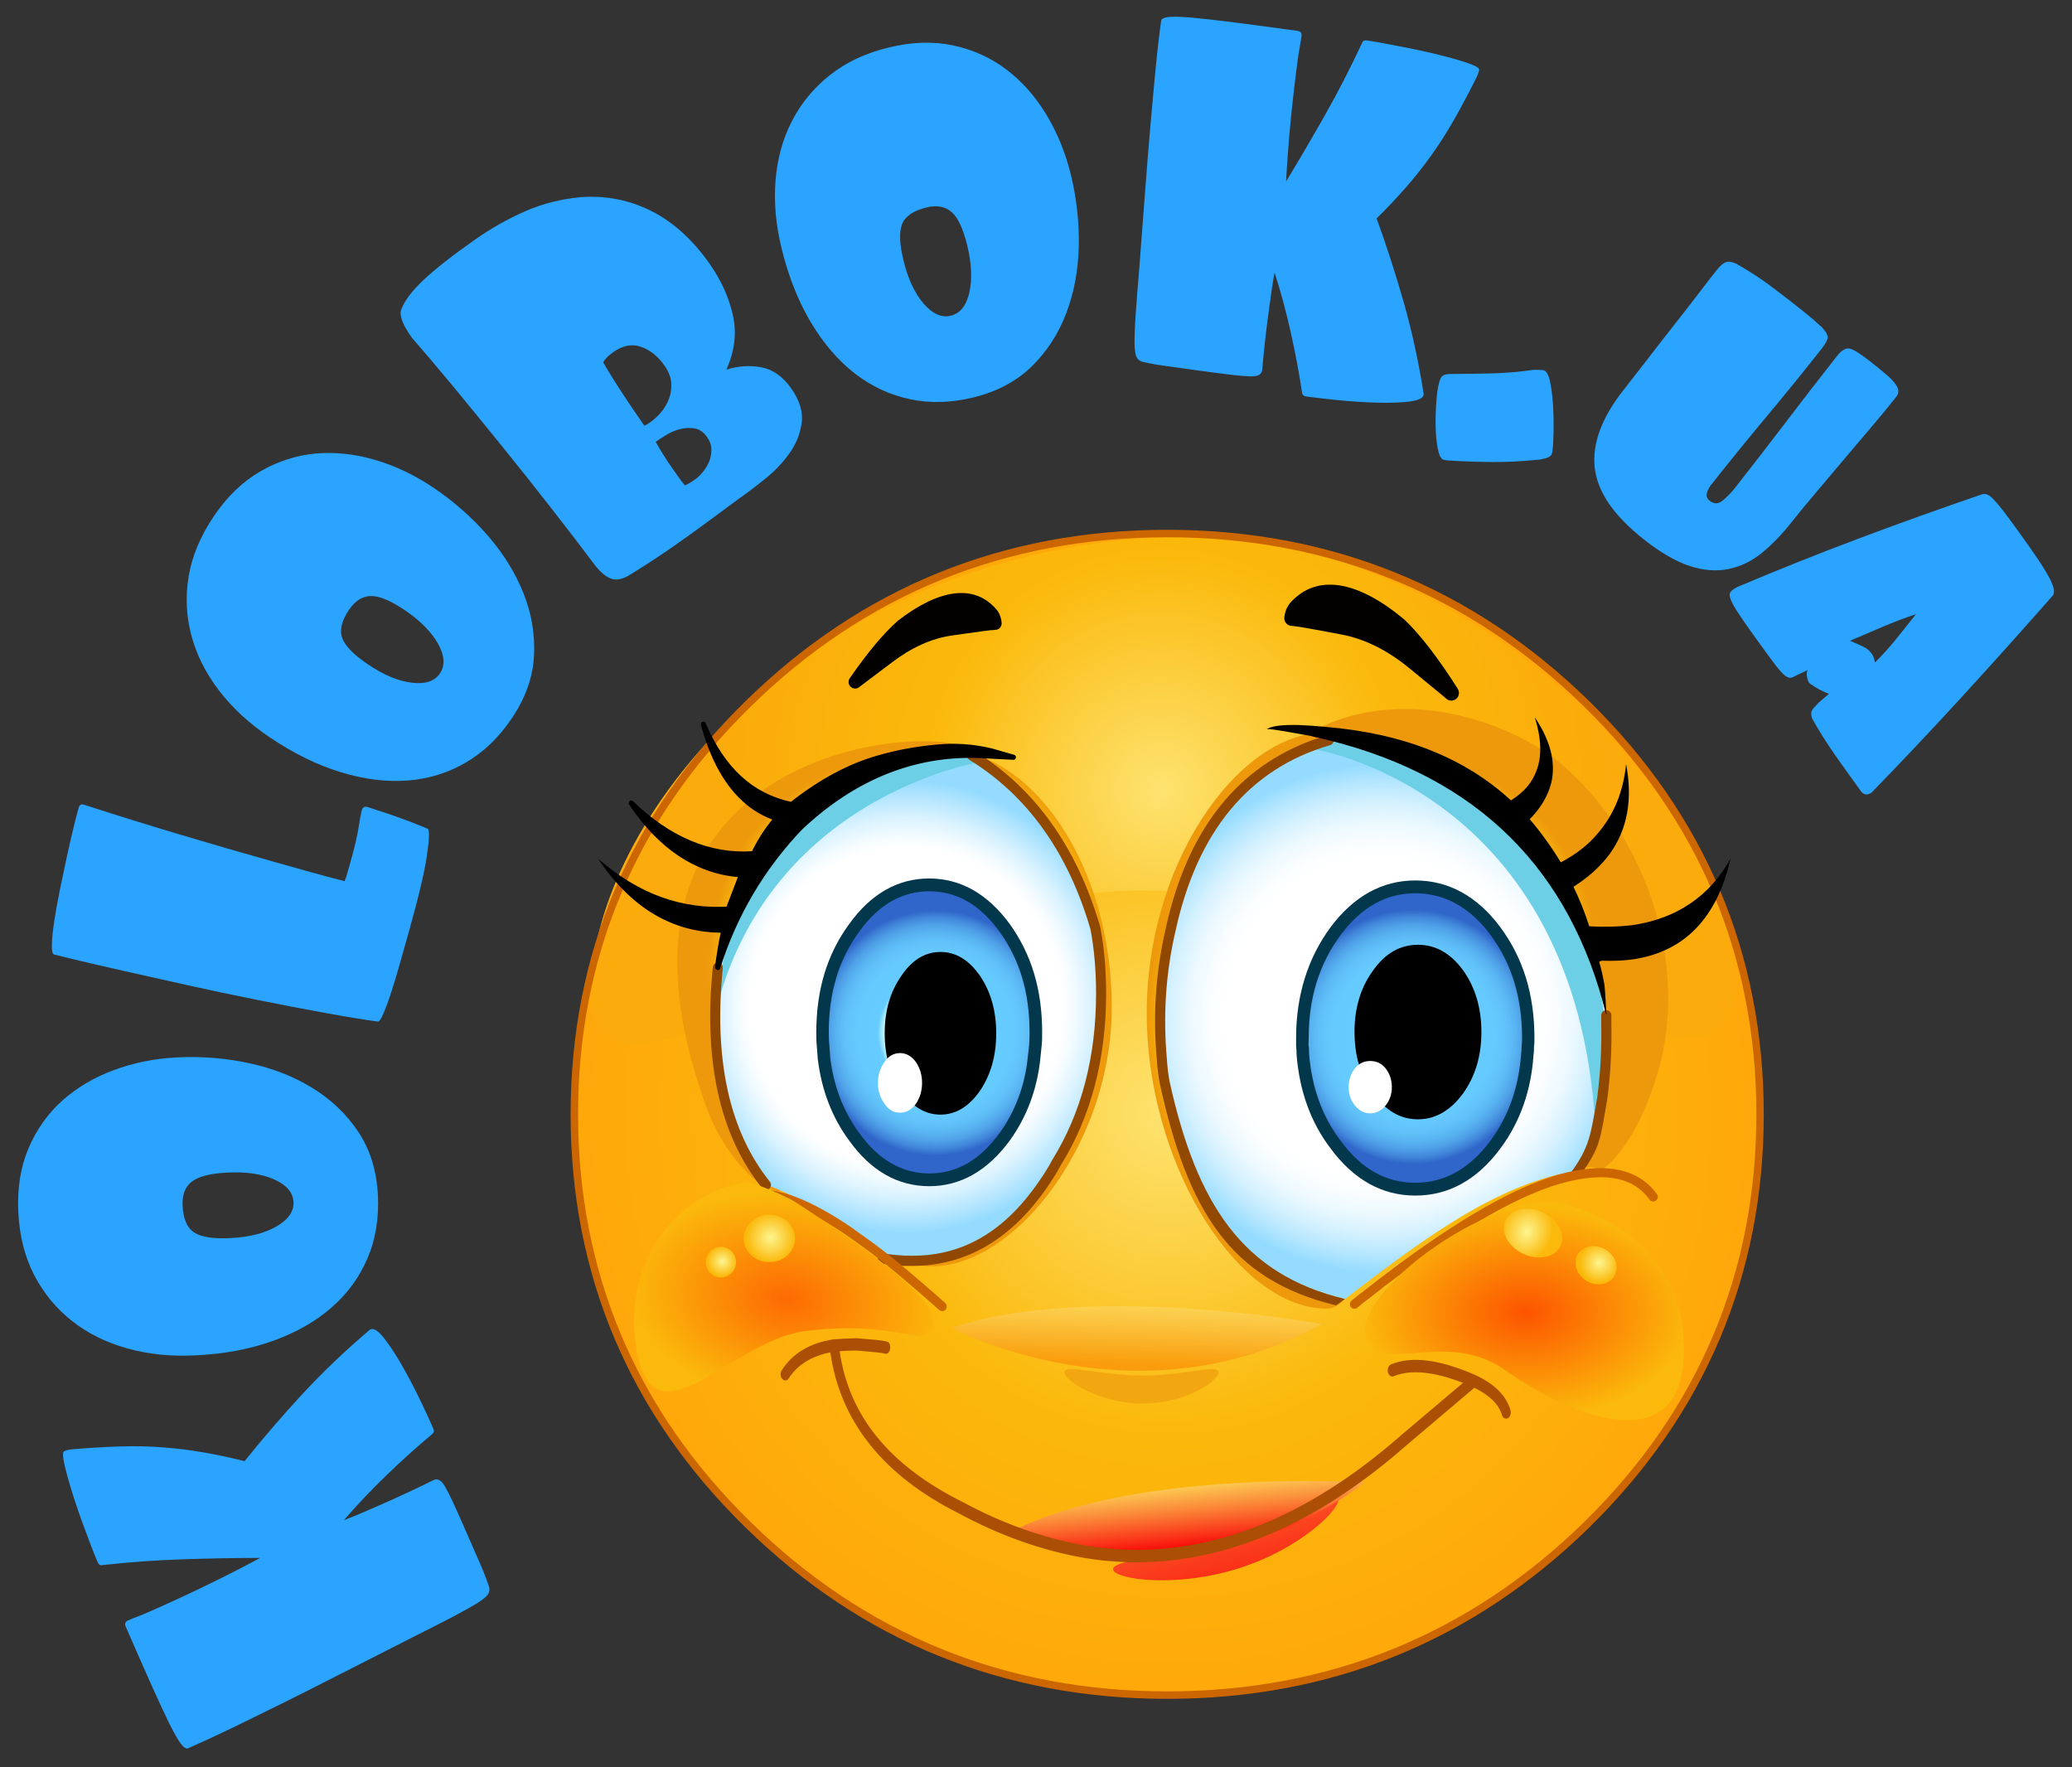 <?xml version="1.0" encoding="UTF-8"?> <!-- Generator: Adobe Illustrator 23.0.1, SVG Export Plug-In . SVG Version: 6.00 Build 0) --> <svg xmlns="http://www.w3.org/2000/svg" xmlns:xlink="http://www.w3.org/1999/xlink" version="1.1" id="Layer_1" x="0px" y="0px" viewBox="0 0 282.8 241.22" style="enable-background:new 0 0 282.8 241.22;" xml:space="preserve"><rect x="0" y="0" width="282.8" height="241.22" fill="#333333" stroke="none"/> <style type="text/css"> .st0{fill:url(#SVGID_1_);} .st1{fill:url(#SVGID_2_);} .st2{fill:#020100;} .st3{fill:#F2A711;} .st4{fill:url(#SVGID_3_);} .st5{fill:url(#SVGID_4_);} .st6{fill:url(#SVGID_5_);} .st7{fill:#CC6600;} .st8{fill:#FBB90B;} .st9{fill:url(#SVGID_6_);} .st10{fill:url(#SVGID_7_);} .st11{fill:url(#SVGID_8_);} .st12{fill:url(#SVGID_9_);} .st13{fill:url(#SVGID_10_);} .st14{fill:#6CCFE5;} .st15{fill:url(#SVGID_11_);} .st16{fill:url(#SVGID_12_);} .st17{fill:url(#SVGID_13_);} .st18{fill:#03374C;} .st19{fill:#914800;} .st20{fill:#FFFFFF;} .st21{fill:none;} .st22{fill:url(#SVGID_14_);} .st23{fill:url(#SVGID_15_);} .st24{fill:#AA4F04;} .st25{fill:url(#SVGID_16_);} .st26{fill:url(#SVGID_17_);} .st27{fill:url(#SVGID_18_);} .st28{fill:url(#SVGID_19_);} .st29{fill:#2AA4FF;} </style> <g> <radialGradient id="SVGID_1_" cx="1500.132" cy="358.231" r="191.798" gradientTransform="matrix(-0.415 0 0 0.42 782.016 1.524)" gradientUnits="userSpaceOnUse"> <stop offset="0" style="stop-color:#FDE370"></stop> <stop offset="0.528" style="stop-color:#FBB90B"></stop> <stop offset="1" style="stop-color:#FFA80B"></stop> </radialGradient> <path class="st0" d="M78.39,152.09c0-21.86,7.89-40.55,23.72-56.03c15.78-15.48,34.83-23.24,57.2-23.24 c22.36,0,41.41,7.76,57.24,23.24c15.78,15.48,23.68,34.17,23.68,56.03c0,21.91-7.89,40.55-23.68,56.03 c-15.83,15.48-34.88,23.24-57.24,23.24c-22.36,0-41.41-7.76-57.2-23.24C86.29,192.64,78.39,174,78.39,152.09L78.39,152.09z"></path> <radialGradient id="SVGID_2_" cx="550.59" cy="107.91" r="61.012" gradientTransform="matrix(-0.988 0 0 1 702.509 0)" gradientUnits="userSpaceOnUse"> <stop offset="0" style="stop-color:#FDE370"></stop> <stop offset="0.524" style="stop-color:#FBB90B"></stop> <stop offset="1" style="stop-color:#FBAB0B"></stop> </radialGradient> <path class="st1" d="M80.71,135.2c0,22.49,37.19-13.67,75.32-13.67c38.13,0,80.75,35.34,80.75,12.85s-35.52-63.27-78.46-61.05 C108.96,75.89,80.71,112.71,80.71,135.2z"></path> <path class="st2" d="M115.98,92.57c2.44-3.52,4.57-6.08,6.58-7.86c5.66-4.37,10.24-4.87,13.12-1.87c0.62,0.57,0.95,1.27,1.03,2.16 c0.02,0.24-0.06,0.49-0.22,0.67c-0.16,0.19-0.39,0.29-0.63,0.3c-0.79,0.03-2.27,0.24-4.32,0.54l-1.69,0.24 c-2.73,0.4-5.47,1.64-8.14,3.68c-1.25,0.95-2.23,1.69-2.96,2.23c-0.82,0.61-1.29,0.96-1.43,1.08c-0.18,0.17-0.41,0.25-0.64,0.24 c-0.19-0.01-0.39-0.08-0.55-0.22C115.78,93.46,115.72,92.95,115.98,92.57z"></path> <path class="st3" d="M145.28,187.3c0,1.2,4.9,4.27,10.71,4.27c5.8,0,10.32-3.07,10.32-4.27c0-1.2-4.54,0.44-10.34,0.44 C150.16,187.74,145.28,186.1,145.28,187.3z"></path> <linearGradient id="SVGID_3_" gradientUnits="userSpaceOnUse" x1="155.246" y1="215.182" x2="152.796" y2="258.474" gradientTransform="matrix(0.953 -0.303 0.303 0.953 -51.982 27.079)"> <stop offset="0" style="stop-color:#FCD657"></stop> <stop offset="0.211" style="stop-color:#FB9F42"></stop> <stop offset="0.529" style="stop-color:#FB5325"></stop> <stop offset="0.756" style="stop-color:#FA2312"></stop> <stop offset="0.868" style="stop-color:#FA110B"></stop> </linearGradient> <path class="st4" d="M151.93,214.27c0.42,1.33,8.67,2.48,17.16-0.22c8.48-2.69,13.99-8.21,13.57-9.54 c-0.42-1.33-6.48,2.6-14.96,5.29C159.21,212.49,151.51,212.93,151.93,214.27z"></path> <linearGradient id="SVGID_4_" gradientUnits="userSpaceOnUse" x1="554.148" y1="177.418" x2="554.475" y2="187.554" gradientTransform="matrix(-0.988 0 0 1 702.509 0)"> <stop offset="0" style="stop-color:#FCD657"></stop> <stop offset="0.277" style="stop-color:#FBC642"></stop> <stop offset="0.845" style="stop-color:#FA9E0D"></stop> <stop offset="0.868" style="stop-color:#FA9C0B"></stop> </linearGradient> <path class="st5" d="M180.37,180.71c0,0-31.83-5.8-50.5,0.52C129.87,181.24,155.19,194.74,180.37,180.71z"></path> <linearGradient id="SVGID_5_" gradientUnits="userSpaceOnUse" x1="551.252" y1="215.391" x2="551.579" y2="225.521" gradientTransform="matrix(-0.98 0.124 0.125 0.992 675.071 -79.912)"> <stop offset="0" style="stop-color:#FCD657"></stop> <stop offset="0.12" style="stop-color:#FCC14F"></stop> <stop offset="0.369" style="stop-color:#FB8C3A"></stop> <stop offset="0.721" style="stop-color:#FA371A"></stop> <stop offset="0.868" style="stop-color:#FA110B"></stop> </linearGradient> <path class="st6" d="M186.29,202.32c0,0-31.01-1.93-47.97,6.59C138.31,208.91,164.09,219.26,186.29,202.32z"></path> <path class="st7" d="M101.76,95.69c15.82-15.52,35.19-23.38,57.55-23.38c22.35,0,41.72,7.87,57.59,23.38 c15.81,15.51,23.83,34.48,23.83,56.4c0,21.92-8.02,40.89-23.83,56.4c-15.87,15.52-35.25,23.38-57.59,23.38 c-22.36,0-41.72-7.87-57.55-23.38c-15.84-15.49-23.88-34.47-23.88-56.4C77.89,130.16,85.92,111.18,101.76,95.69z M102.47,207.75 c15.63,15.33,34.75,23.1,56.84,23.1c22.07,0,41.21-7.77,56.89-23.1c15.61-15.31,23.52-34.03,23.52-55.66 c0-21.63-7.91-40.36-23.52-55.66c-15.67-15.33-34.81-23.1-56.89-23.1c-22.09,0-41.21,7.77-56.84,23.1c0,0,0,0,0,0 c-15.64,15.29-23.57,34.02-23.57,55.66C78.9,173.73,86.83,192.46,102.47,207.75z"></path> <path class="st8" d="M124.72,172.88l0.06-0.06l0.17,0.11c-0.06,0-0.17,0-0.22,0V172.88L124.72,172.88z"></path> <g> <radialGradient id="SVGID_6_" cx="1424.658" cy="283.383" r="52.767" gradientTransform="matrix(-0.467 0 0 0.532 786.537 -18.837)" gradientUnits="userSpaceOnUse"> <stop offset="0" style="stop-color:#FDE370"></stop> <stop offset="0.897" style="stop-color:#FBB90B"></stop> <stop offset="1" style="stop-color:#ED990B"></stop> </radialGradient> <path class="st9" d="M105.5,125.68c3.25-7.01,26.64-17.16,26.57-22.95c-0.05-4.3-55.04-3.19-35.38,49.1 c1.37,3.65,5.43,10.15,9.77,10.85C106.47,162.68,102.31,132.56,105.5,125.68z"></path> <radialGradient id="SVGID_7_" cx="1159.714" cy="290.29" r="54.094" gradientTransform="matrix(-0.52 0 0 0.511 792.802 -17.684)" gradientUnits="userSpaceOnUse"> <stop offset="0" style="stop-color:#FDE370"></stop> <stop offset="0.897" style="stop-color:#FBB90B"></stop> <stop offset="1" style="stop-color:#ED990B"></stop> </radialGradient> <path class="st10" d="M207.76,158.48c2.81,4.85,9.15-0.93,10.52,1.4c0,0,4.69-2.39,8-13.54c3.66-12.33,0.39-29.78-12.58-41.55 c-6.17-5.6-22.63-12.61-36.35-3.97C177.35,100.82,196.73,139.46,207.76,158.48z"></path> <radialGradient id="SVGID_8_" cx="1298.092" cy="320.358" r="69.103" gradientTransform="matrix(-0.46 0 0 0.469 785.114 -10.213)" gradientUnits="userSpaceOnUse"> <stop offset="0" style="stop-color:#FDE370"></stop> <stop offset="0.897" style="stop-color:#FBB90B"></stop> <stop offset="1" style="stop-color:#ED990B"></stop> </radialGradient> <path class="st11" d="M156.54,139.92c0.64,20.17,12.84,38.69,24.52,38.69c2.67,0,3.68-3.7,5.66-5.43 c6.69-5.82,11.66-17.93,11.66-33.5c0-20.18-5.98-39.68-17.66-39.68C169.04,100.01,155.86,118.21,156.54,139.92z"></path> <radialGradient id="SVGID_9_" cx="1296.9" cy="318.164" r="74.12" gradientTransform="matrix(-0.46 0 0 0.469 785.114 -10.213)" gradientUnits="userSpaceOnUse"> <stop offset="0.629" style="stop-color:#FFFFFF"></stop> <stop offset="0.693" style="stop-color:#FAFDFF"></stop> <stop offset="0.768" style="stop-color:#ECF9FF"></stop> <stop offset="0.848" style="stop-color:#D5F1FF"></stop> <stop offset="0.931" style="stop-color:#B4E6FF"></stop> <stop offset="1" style="stop-color:#94DBFF"></stop> </radialGradient> <path class="st12" d="M219.25,139.71v0.06c0.06,3.57-0.12,6.9-0.55,10.09c-0.92,5.33-1.13,9.5-3.59,9.93 c-10.63,1.84-20.13,8.73-31.55,17.51c-14.25-3.45-20.8-12.32-24.61-29.63c-0.18-1.07-0.31-2.07-0.37-3.14 c-0.55-6.08-0.12-11.91,1.17-17.49c3.01-13.98,10.19-22.7,21.62-26.02c20.33,5.08,32.98,17.62,37.89,37.56 C219.25,138.96,219.25,139.34,219.25,139.71L219.25,139.71z"></path> <radialGradient id="SVGID_10_" cx="1287.412" cy="323.506" r="39.078" gradientTransform="matrix(-0.46 0 0 0.469 785.114 -10.213)" gradientUnits="userSpaceOnUse"> <stop offset="0.377" style="stop-color:#D1FAFF"></stop> <stop offset="0.39" style="stop-color:#CCF8FF"></stop> <stop offset="0.406" style="stop-color:#BDF1FF"></stop> <stop offset="0.424" style="stop-color:#A4E7FF"></stop> <stop offset="0.442" style="stop-color:#82D8FF"></stop> <stop offset="0.455" style="stop-color:#66CCFF"></stop> <stop offset="0.619" style="stop-color:#65CAFE"></stop> <stop offset="0.707" style="stop-color:#61C2FA"></stop> <stop offset="0.777" style="stop-color:#59B4F2"></stop> <stop offset="0.837" style="stop-color:#4FA1E8"></stop> <stop offset="0.892" style="stop-color:#4288DB"></stop> <stop offset="0.941" style="stop-color:#326ACB"></stop> <stop offset="0.946" style="stop-color:#3066C9"></stop> </radialGradient> <path class="st13" d="M193.16,121.04c4.24,0,7.92,2.01,10.93,6.02c3.01,4.08,4.48,8.9,4.48,14.61c0,0.38,0,0.75-0.06,1.13 c0,0.31,0,0.69-0.06,1.07c-0.31,4.77-1.78,8.9-4.36,12.35c-3.01,4.07-6.69,6.08-10.93,6.08c-4.24,0-7.86-2.01-10.87-6.08 c-2.64-3.45-4.11-7.59-4.48-12.35c0-0.38,0-0.75-0.06-1.07c0-0.38,0-0.75,0-1.13c0-5.7,1.53-10.53,4.54-14.61 C185.3,123.05,188.92,121.04,193.16,121.04L193.16,121.04z"></path> <path class="st14" d="M187.64,101.29c-2.91-1.17-5.62-0.46-8.46,0.93c0,0,36.01,5.49,38.58,51.71 C217.76,153.93,228.91,117.86,187.64,101.29z"></path> <radialGradient id="SVGID_11_" cx="1443.008" cy="298.907" r="64.412" gradientTransform="matrix(-0.46 0 0 0.469 785.114 -10.213)" gradientUnits="userSpaceOnUse"> <stop offset="0" style="stop-color:#FDE370"></stop> <stop offset="0.897" style="stop-color:#FBB90B"></stop> <stop offset="1" style="stop-color:#ED990B"></stop> </radialGradient> <path class="st15" d="M103.27,137.71c0,19.34,10.49,33.32,22.29,35.02c11.78,1.69,26.18-15.91,26.18-35.25 c0-19.34-10.84-35.19-23.15-35.19C116.28,102.28,103.27,118.37,103.27,137.71z"></path> <radialGradient id="SVGID_12_" cx="1437.948" cy="314.8" r="65.873" gradientTransform="matrix(-0.46 0 0 0.469 785.114 -10.213)" gradientUnits="userSpaceOnUse"> <stop offset="0.701" style="stop-color:#FFFFFF"></stop> <stop offset="0.75" style="stop-color:#F5FCFF"></stop> <stop offset="0.833" style="stop-color:#DBF3FF"></stop> <stop offset="0.939" style="stop-color:#B0E4FF"></stop> <stop offset="1" style="stop-color:#94DBFF"></stop> </radialGradient> <path class="st16" d="M97.96,132.06c2.27-7.21,6.02-13.61,11.3-19.12c7.06-6.65,14.86-9.91,23.4-9.84 c8.04,4.95,13.69,12.79,16.83,23.51c0.55,2.82,0.8,5.83,0.8,8.97c0,8.84-2.03,16.55-6.08,23.07c-0.43,0.81-0.92,1.63-1.47,2.44 c-5.04,7.59-11.36,11.22-18.98,10.97l-0.18-0.13l-0.06,0.06v0.06c-0.98-0.06-1.97-0.13-3.01-0.31c-2.03-1.69-3.99-3.14-5.77-4.39 c-0.68-0.5-1.29-0.94-1.96-1.38c-3.13-2.07-5.83-3.45-8.23-4.26C98.89,154.7,96.67,144.79,97.96,132.06L97.96,132.06z"></path> <radialGradient id="SVGID_13_" cx="1429.193" cy="322.364" r="37.681" gradientTransform="matrix(-0.46 0 0 0.469 785.114 -10.213)" gradientUnits="userSpaceOnUse"> <stop offset="0.377" style="stop-color:#D1FAFF"></stop> <stop offset="0.39" style="stop-color:#CCF8FF"></stop> <stop offset="0.406" style="stop-color:#BDF1FF"></stop> <stop offset="0.424" style="stop-color:#A4E7FF"></stop> <stop offset="0.442" style="stop-color:#82D8FF"></stop> <stop offset="0.455" style="stop-color:#66CCFF"></stop> <stop offset="0.619" style="stop-color:#65CAFE"></stop> <stop offset="0.707" style="stop-color:#61C2FA"></stop> <stop offset="0.777" style="stop-color:#59B4F2"></stop> <stop offset="0.837" style="stop-color:#4FA1E8"></stop> <stop offset="0.892" style="stop-color:#4288DB"></stop> <stop offset="0.941" style="stop-color:#326ACB"></stop> <stop offset="0.946" style="stop-color:#3066C9"></stop> </radialGradient> <path class="st17" d="M116.57,126.67c2.83-3.95,6.27-5.89,10.26-5.89c3.99,0,7.43,1.94,10.32,5.89c2.82,3.95,4.24,8.65,4.24,14.23 c0,0.56,0,1.19-0.06,1.76c-0.06,0.56-0.12,1.19-0.18,1.76c-0.43,4.08-1.78,7.65-3.99,10.72c-2.89,3.95-6.33,5.89-10.32,5.89 c-3.99,0-7.43-1.94-10.26-5.89c-2.27-3.07-3.62-6.65-4.11-10.72c-0.06-0.56-0.06-1.19-0.12-1.76c-0.06-0.56-0.06-1.19-0.06-1.76 C112.27,135.32,113.69,130.62,116.57,126.67L116.57,126.67z"></path> <path class="st14" d="M130.48,102.63c1.26-0.01,1.89,1.3,3.26,1.4c0,0-28.98,4.55-36.18,34.49 C97.56,138.52,99.19,102.96,130.48,102.63z"></path> <path class="st18" d="M115.88,126.15c2.97-4.15,6.65-6.25,10.95-6.25c4.27,0,7.98,2.1,11.01,6.25c2.96,4.14,4.4,8.97,4.4,14.75 c0,0.58,0,1.24-0.07,1.85l-0.18,1.75c-0.44,4.18-1.84,7.93-4.16,11.15c-3.03,4.14-6.73,6.25-11,6.25c-4.3,0-7.98-2.1-10.94-6.24 c-2.33-3.15-3.77-6.9-4.28-11.15c-0.03-0.29-0.05-0.61-0.07-0.98c-0.01-0.26-0.03-0.53-0.06-0.78c-0.07-0.61-0.07-1.27-0.07-1.85 C111.42,135.09,112.88,130.26,115.88,126.15z M113.19,142.56c0.03,0.3,0.05,0.62,0.07,0.94c0.01,0.28,0.03,0.56,0.05,0.81 c0.47,3.93,1.8,7.4,3.95,10.31c2.63,3.67,5.85,5.54,9.56,5.54c3.76,0,6.91-1.81,9.63-5.54c2.13-2.96,3.42-6.43,3.83-10.3 l0.19-1.76c0.05-0.52,0.05-1.13,0.05-1.66c0-5.4-1.33-9.88-4.07-13.71c-2.72-3.73-5.87-5.54-9.63-5.54 c-3.72,0-6.94,1.86-9.57,5.54c-2.78,3.8-4.13,8.29-4.13,13.71C113.13,141.44,113.13,142.04,113.19,142.56z"></path> <path class="st18" d="M193.16,120.17c4.54,0,8.45,2.14,11.61,6.37c3.13,4.24,4.66,9.19,4.66,15.14c0,0.41,0,0.83-0.06,1.13 c0,0.34,0,0.76-0.06,1.12c-0.32,4.91-1.84,9.22-4.53,12.82c-3.15,4.27-7.06,6.43-11.61,6.43c-4.52,0-8.4-2.16-11.55-6.42 c-2.71-3.54-4.28-7.87-4.66-12.89c0-0.33,0-0.66-0.06-1.07v-1.13c0-5.8,1.59-10.9,4.72-15.14 C184.78,122.31,188.67,120.17,193.16,120.17z M178.59,142.63c0.08,0.41,0.08,0.88,0.08,1.17c0.36,4.62,1.81,8.62,4.31,11.9 c2.85,3.86,6.18,5.73,10.19,5.73c3.99,0,7.44-1.93,10.25-5.74c2.48-3.32,3.89-7.34,4.2-11.96c0.04-0.27,0.05-0.54,0.06-0.85 l0.01-0.22c0.05-0.31,0.05-0.64,0.05-0.98c0-5.55-1.41-10.15-4.31-14.08c-2.82-3.77-6.27-5.68-10.25-5.68 c-3.99,0-7.32,1.86-10.19,5.67c-2.94,3.98-4.37,8.59-4.37,14.09L178.59,142.63z"></path> <path class="st19" d="M183.55,177.3c-13.91-3.37-20.21-12.86-23.94-29.78c-0.18-1.06-0.29-2.03-0.35-3.02 c-0.53-5.87-0.15-11.68,1.15-17.29c2.95-13.71,10.06-22.29,21.14-25.51c0.36-0.11,0.57-0.49,0.47-0.87 c-0.1-0.37-0.48-0.59-0.85-0.48c-11.6,3.37-19.03,12.3-22.1,26.54c-1.33,5.75-1.73,11.71-1.18,17.71 c0.06,1.03,0.18,2.05,0.38,3.19c3.85,17.52,9.62,26.88,24.08,30.38L183.55,177.3z M124.5,172.78c7.5,0,13.83-3.8,18.8-11.29 c0.56-0.82,1.06-1.66,1.51-2.5c4.08-6.56,6.16-14.45,6.16-23.41c0-3.29-0.27-6.35-0.81-9.1c-3.17-10.88-8.94-18.92-17.14-23.97 c-0.32-0.2-0.75-0.09-0.94,0.24c-0.2,0.33-0.09,0.76,0.23,0.96c7.91,4.87,13.47,12.64,16.52,23.11c0.5,2.6,0.77,5.57,0.77,8.77 c0,8.68-2.01,16.32-5.97,22.7c-0.44,0.84-0.93,1.64-1.46,2.42c-4.93,7.43-10.92,10.92-18.39,10.67h-0.27 c-0.85-0.05-1.86-0.12-2.89-0.3c-0.37-0.06-0.73,0.19-0.79,0.57c-0.07,0.38,0.18,0.74,0.56,0.81c1.11,0.2,2.16,0.26,3.09,0.32 l0.29,0C124,172.77,124.25,172.78,124.5,172.78L124.5,172.78z M215.79,160.23c2.65-3.61,2.65-4.84,3.58-10.24 c0.44-3.29,0.63-6.63,0.56-10.23l0-1.18c0-0.39-0.31-0.7-0.69-0.7c-0.38,0-0.69,0.31-0.69,0.7v1.13 c0.06,3.61-0.12,6.87-0.55,10.06c-0.89,5.16-1.08,6.85-3.6,10.28L215.79,160.23z M104.54,162.42c0.15,0,0.31-0.05,0.44-0.16 c0.29-0.25,0.33-0.69,0.09-0.98c-5.52-6.86-7.68-16.67-6.42-29.14c0.04-0.38-0.23-0.73-0.61-0.77c-0.36-0.04-0.71,0.24-0.75,0.62 c-1.3,12.86,0.96,23.01,6.72,30.17C104.14,162.33,104.34,162.42,104.54,162.42L104.54,162.42z"></path> <path d="M123.02,148.87c-1.53-2.19-2.27-4.77-2.27-7.84c0-3.07,0.74-5.64,2.27-7.84c1.47-2.19,3.26-3.26,5.34-3.26 c2.09,0,3.87,1.07,5.4,3.26c1.47,2.19,2.21,4.77,2.21,7.84c0,3.07-0.74,5.64-2.21,7.84c-1.54,2.19-3.32,3.26-5.4,3.26 C126.27,152.13,124.49,151.06,123.02,148.87L123.02,148.87z"></path> <path d="M193.53,128.95c2.4,0,4.42,1.13,6.14,3.45c1.66,2.32,2.52,5.14,2.52,8.46c0,3.32-0.86,6.08-2.52,8.4 c-1.72,2.32-3.75,3.51-6.14,3.51c-2.4,0-4.42-1.19-6.08-3.51c-1.72-2.32-2.58-5.08-2.58-8.4c0-3.32,0.86-6.14,2.58-8.46 C189.11,130.07,191.14,128.95,193.53,128.95L193.53,128.95z"></path> <path class="st20" d="M184.93,150.89c-0.55-0.69-0.86-1.5-0.86-2.51c0-1,0.31-1.88,0.86-2.57c0.55-0.69,1.29-1,2.09-1 s1.54,0.31,2.09,1c0.55,0.69,0.86,1.57,0.86,2.57c0,1-0.31,1.82-0.86,2.51c-0.55,0.69-1.29,1.07-2.09,1.07 S185.49,151.58,184.93,150.89L184.93,150.89z"></path> <path class="st20" d="M120.75,150.68c-0.61-0.82-0.92-1.76-0.92-2.88c0-1.13,0.31-2.07,0.92-2.88c0.55-0.82,1.29-1.19,2.09-1.19 c0.8,0,1.53,0.38,2.15,1.19c0.55,0.82,0.86,1.76,0.86,2.88c0,1.13-0.31,2.07-0.86,2.88c-0.62,0.82-1.35,1.19-2.15,1.19 C122.04,151.87,121.3,151.5,120.75,150.68L120.75,150.68z"></path> <path d="M179.64,100.65c-0.18-0.06-0.43-0.12-0.68-0.19c-1.04-0.19-2.09-0.38-3.13-0.56c-1.78-0.31-2.76-0.44-2.95-0.38 c0.68-0.44,2.15-0.63,4.48-0.56c1.23,0.06,2.39,0.13,3.56,0.25c10.56,0.88,18.98,4.2,25.3,10.03c1.72-1.07,2.89-2.38,3.5-4.08 c0.74-1.94,0.67-4.39-0.25-7.27c2.15,3.2,2.89,6.14,2.27,8.9c-0.43,1.76-1.41,3.45-2.95,5.02c1.54,1.82,2.95,3.76,4.24,5.89 c2.03-1.07,3.75-2.38,5.04-3.95c2.21-2.57,3.5-5.71,3.87-9.47c0.92,4.83,0.18,8.9-2.21,12.23c-1.23,1.69-2.89,3.2-4.97,4.52 c0.8,1.69,1.54,3.45,2.15,5.39c2.09,0.13,3.99,0.06,5.77-0.13c6.08-0.88,10.62-3.89,13.51-9.09c-1.84,8.09-6.26,12.67-13.26,13.73 c-1.35,0.19-2.76,0.25-4.3,0.19l-0.37,0.13c0.31,1.07,0.55,2.13,0.74,3.26c0.12,1.32,0.18,2.7,0.25,4.08 c-4.91-19.94-17.56-32.48-37.89-37.56c-0.55-0.13-1.04-0.25-1.6-0.38H179.64L179.64,100.65z"></path> <path class="st21" d="M219.25,138.93c0.02,0,0.03,0,0.05,0c0.17-0.03,0.3-0.18,0.29-0.36c-0.06-1.36-0.12-2.77-0.25-4.09 c-0.17-1.02-0.38-2-0.66-3l0.06-0.02c1.43,0.09,2.86,0.02,4.24-0.17c7.13-1.09,11.68-5.79,13.55-14c0.04-0.17-0.05-0.34-0.21-0.41 c-0.16-0.06-0.34,0-0.42,0.15c-2.8,5.05-7.26,8.05-13.26,8.92c-1.82,0.19-3.61,0.24-5.47,0.14c-0.51-1.58-1.14-3.16-1.96-4.92 c2-1.3,3.61-2.79,4.81-4.44c2.44-3.39,3.21-7.6,2.27-12.5c-0.03-0.17-0.19-0.31-0.35-0.28c-0.17,0.01-0.31,0.14-0.32,0.31 c-0.36,3.7-1.6,6.73-3.79,9.27c-1.17,1.42-2.73,2.67-4.65,3.72c-1.17-1.9-2.45-3.68-3.89-5.42c1.44-1.54,2.39-3.2,2.82-4.95 c0.65-2.9-0.11-5.9-2.32-9.19c-0.1-0.15-0.28-0.19-0.43-0.12c-0.15,0.08-0.23,0.26-0.17,0.42c0.89,2.77,0.97,5.14,0.25,7.04 c-0.55,1.51-1.58,2.75-3.14,3.77c-6.31-5.73-14.83-9.07-25.31-9.95c-1.14-0.12-2.29-0.19-3.57-0.25 c-2.41-0.07-3.94,0.14-4.68,0.62c-0.15,0.1-0.2,0.29-0.13,0.45c0.07,0.16,0.25,0.23,0.42,0.18c0.06-0.01,0.47-0.02,2.78,0.39 l3.13,0.56c0.26,0.07,0.47,0.12,0.63,0.18c0.06,0.02,0.11,0.02,0.17,0.01l1.58,0.37c20.11,5.02,32.77,17.57,37.63,37.3 C218.96,138.83,219.09,138.93,219.25,138.93L219.25,138.93z M218.65,130.77l-0.49,0.14c-0.17,0.06-0.27,0.25-0.22,0.43 c0.31,1.09,0.55,2.14,0.73,3.22c0.03,0.27,0.05,0.54,0.07,0.82c-5.46-18.21-17.99-29.87-37.29-34.7l-1.6-0.38 c-0.04-0.01-0.09-0.01-0.13,0c-0.17-0.05-0.38-0.11-0.59-0.16l-3.23-0.59c-0.42-0.07-0.78-0.13-1.09-0.18 c0.69-0.07,1.54-0.09,2.56-0.06c1.26,0.06,2.4,0.13,3.53,0.25c10.45,0.87,18.89,4.21,25.11,9.94c0.11,0.1,0.28,0.12,0.41,0.04 c1.82-1.13,3.02-2.52,3.64-4.25c0.56-1.48,0.67-3.22,0.34-5.17c1.16,2.33,1.5,4.51,1.03,6.61c-0.42,1.7-1.38,3.34-2.86,4.85 c-0.13,0.13-0.13,0.34-0.02,0.48c1.58,1.87,2.96,3.79,4.21,5.85c0.1,0.16,0.29,0.21,0.45,0.13c2.13-1.12,3.86-2.48,5.14-4.04 c1.77-2.06,2.97-4.52,3.58-7.33c0.3,3.73-0.53,6.97-2.46,9.65c-1.2,1.65-2.84,3.14-4.88,4.42c-0.15,0.09-0.21,0.29-0.13,0.45 c0.91,1.94,1.59,3.64,2.13,5.35c0.04,0.14,0.16,0.23,0.31,0.24c1.98,0.12,3.89,0.08,5.83-0.13c5.42-0.78,9.63-3.24,12.55-7.32 c-2.07,6.55-6.23,10.33-12.39,11.27C221.55,130.77,220.16,130.83,218.65,130.77L218.65,130.77z"></path> <path d="M127.81,101.97c2.58-0.25,5.04-0.06,7.43,0.5c0.43,0.13,0.92,0.25,1.35,0.38l1.72,0.5l-2.64-0.13 c-0.92-0.06-1.97-0.12-3.01-0.12c-8.54-0.06-16.33,3.2-23.4,9.84c-5.28,5.52-9.03,11.91-11.3,19.12c0.18-1.44,0.43-3.01,0.8-4.76 c-6.88,0.06-12.59-3.32-17.13-10.1c5.53,4.83,11.48,6.96,17.93,6.52l1.66-4.33c-5.9-0.38-10.93-3.64-15.05-9.78 c5.22,5.02,10.81,7.34,16.7,6.9c0.8-1.69,1.84-3.32,3.13-4.83c-4.79-1.57-8.11-5.83-10.01-12.85c2.64,6.21,6.63,9.84,12.04,10.97 c3.87-3.07,7.8-5.2,11.73-6.33C122.34,102.72,125.05,102.22,127.81,101.97L127.81,101.97z"></path> <path d="M97.96,132.41c0.15,0,0.28-0.1,0.33-0.24c2.27-7.19,6.04-13.58,11.22-18.99c6.87-6.46,14.58-9.74,22.92-9.74 c1.09,0,2.19,0.06,3.22,0.13l2.65,0.13c0.17,0.03,0.33-0.12,0.36-0.29c0.03-0.17-0.08-0.34-0.25-0.39l-3.07-0.88 c-2.53-0.6-5-0.76-7.56-0.51c-2.8,0.25-5.53,0.76-8.11,1.52c-3.9,1.12-7.85,3.24-11.72,6.29c-5.25-1.15-9.05-4.66-11.64-10.74 c-0.07-0.17-0.26-0.25-0.43-0.19c-0.17,0.06-0.26,0.25-0.22,0.42c1.86,6.86,5.14,11.2,9.75,12.92c-1.09,1.33-2.02,2.79-2.77,4.33 c-5.7,0.37-11.16-1.93-16.25-6.82c-0.13-0.12-0.32-0.13-0.46-0.01c-0.13,0.12-0.16,0.32-0.06,0.46c4.05,6.05,9.04,9.37,14.84,9.9 l-1.49,3.88c-0.07,0.18,0.02,0.38,0.2,0.45c0.17,0.07,0.37-0.02,0.44-0.2l1.66-4.33c0.04-0.1,0.03-0.22-0.03-0.32 c-0.06-0.09-0.16-0.15-0.27-0.16c-4.89-0.31-9.2-2.68-12.85-7.04c4.59,3.6,9.45,5.23,14.51,4.85c0.12-0.01,0.23-0.08,0.28-0.2 c0.81-1.71,1.84-3.3,3.08-4.75c0.08-0.09,0.1-0.21,0.07-0.32c-0.03-0.11-0.12-0.2-0.23-0.24c-3.67-1.2-6.43-3.98-8.35-8.45 c2.57,3.93,5.99,6.36,10.21,7.24c0.1,0.02,0.2,0,0.28-0.07c3.84-3.05,7.75-5.16,11.61-6.27c2.54-0.74,5.22-1.24,7.98-1.49 c2.49-0.24,4.88-0.08,7.32,0.49l0.12,0.03c-0.92-0.06-1.91-0.1-2.87-0.1c-8.51,0-16.38,3.34-23.39,9.94 c-4.41,4.61-7.81,9.9-10.15,15.78c0.07-0.37,0.14-0.73,0.22-1.1c0.04-0.19-0.08-0.37-0.26-0.42c-0.18-0.04-0.37,0.08-0.41,0.27 c-0.33,1.55-0.59,3.12-0.8,4.79c-0.02,0.18,0.09,0.35,0.27,0.39C97.91,132.41,97.94,132.41,97.96,132.41L97.96,132.41z"></path> </g> <path class="st7" d="M128.6,178.95c0.17,0,0.34-0.07,0.46-0.21c0.23-0.26,0.2-0.66-0.05-0.89c-2.35-2.1-4.58-4.01-6.62-5.69 c-1.99-1.64-3.85-2.98-5.25-3.96c-0.61-0.45-1.17-0.85-1.79-1.25c-2.82-1.84-5.29-3.11-7.57-3.88c-3.58-1.19-6.34-0.81-8.18,1.11 c-0.24,0.25-0.23,0.65,0.01,0.89c0.25,0.24,0.64,0.23,0.88-0.01c1.51-1.58,3.76-1.83,6.9-0.8c2.17,0.73,4.55,1.96,7.28,3.75 c0.6,0.39,1.15,0.78,1.75,1.22c1.39,0.97,3.23,2.29,5.18,3.91c2.03,1.66,4.24,3.57,6.58,5.65 C128.31,178.9,128.46,178.95,128.6,178.95L128.6,178.95z"></path> <path class="st7" d="M184.85,178.63c0.14,0,0.28-0.05,0.39-0.14c0.65-0.54,1.33-1.06,2-1.57l1.32-1.03 c0.32-0.26,0.62-0.51,0.95-0.73c10.21-7.78,18.45-12.45,24.52-13.89c5.35-1.29,8.99-0.48,11.11,2.45c0.2,0.28,0.59,0.34,0.87,0.14 c0.28-0.2,0.34-0.6,0.13-0.88c-2.42-3.34-6.59-4.33-12.39-2.93c-6.23,1.48-14.63,6.22-24.95,14.09c-0.33,0.22-0.67,0.5-1.01,0.78 l-1.29,1c-0.68,0.52-1.38,1.05-2.04,1.61c-0.26,0.22-0.3,0.62-0.08,0.88C184.49,178.55,184.67,178.63,184.85,178.63L184.85,178.63z "></path> <radialGradient id="SVGID_14_" cx="1382.695" cy="555.347" r="54.052" gradientTransform="matrix(-0.415 0 0 0.268 782.016 30.282)" gradientUnits="userSpaceOnUse"> <stop offset="0" style="stop-color:#FD5400"></stop> <stop offset="1" style="stop-color:#FBB90B"></stop> </radialGradient> <path class="st22" d="M186.37,182.36c1.27,5.7,10.91-1.13,18.99,4.6c9.29,6.58,23.11,11.7,24.35-0.63 c1.12-11.11-5.37-18.81-15.89-21.94C204.85,161.72,184.92,175.88,186.37,182.36z"></path> <radialGradient id="SVGID_15_" cx="1580.613" cy="851.583" r="51.8" gradientTransform="matrix(-0.411 -0.059 -0.038 0.271 789.333 39.803)" gradientUnits="userSpaceOnUse"> <stop offset="0" style="stop-color:#FD6A03"></stop> <stop offset="1" style="stop-color:#FBB90B"></stop> </radialGradient> <path class="st23" d="M101.56,161.34c-10.32,1.99-16.56,12.1-14.71,22.76c2.37,13.69,12.81-1.02,22.9-2.4 c10.32-1.41,15.6,1.31,16.73,0.48c4.27-3.12-6.94-10.93-17.97-18.14C107.56,163.42,102.57,161.14,101.56,161.34z"></path> <path class="st24" d="M155.14,213.23c12.39,0,24.74-5.34,36.8-15.95l9.29-7.87c2.07,1.02,3.33,2.26,3.75,3.68 c0.13,0.43,0.49,0.65,0.82,0.48c0.32-0.17,0.48-0.66,0.36-1.09c-0.58-2-2.15-3.57-4.78-4.8c-0.01-0.01-0.01-0.01-0.02-0.01 c-4.93-2.14-8.7-2.62-11.52-1.44c-0.33,0.14-0.52,0.61-0.41,1.06c0.1,0.44,0.46,0.69,0.79,0.55c2.28-0.95,5.46-0.65,9.46,0.9 l-8.4,7.11c-14.17,12.46-28.72,17.54-43.24,15.08c-5.58-0.98-11.18-2.97-16.64-5.92c-10.01-4.99-15.51-11.73-16.8-20.59 c0.69-0.05,1.46-0.09,2.26-0.09c2.7,0.22,3.51,0.33,3.75,0.38c0.17,0.1,0.36,0.1,0.54-0.01c0.26-0.17,0.4-0.56,0.35-0.93 c-0.11-0.76-0.11-0.76-4.6-1.12c-1.15,0.02-2.18,0.08-3.07,0.15c-0.01,0-0.02,0-0.04,0h0c0,0,0,0-0.01,0 c-3.21,0.48-5.59,1.9-7.08,4.22c-0.23,0.35-0.2,0.89,0.07,1.19c0.27,0.3,0.66,0.27,0.89-0.09c1.19-1.84,3.1-3.03,5.67-3.54 c1.33,9.44,7.25,16.84,17.6,22.01c5.54,2.99,11.24,5.02,16.93,6.02C150.29,213.03,152.72,213.23,155.14,213.23L155.14,213.23z"></path> <radialGradient id="SVGID_16_" cx="1630.923" cy="398.559" r="8.091" gradientTransform="matrix(-0.415 0 0 0.42 782.016 1.524)" gradientUnits="userSpaceOnUse"> <stop offset="0" style="stop-color:#FDF58F"></stop> <stop offset="1" style="stop-color:#FBB90B"></stop> </radialGradient> <path class="st25" d="M101.5,169.03c0,1.79,1.57,3.24,3.51,3.24s3.51-1.45,3.51-3.24c0-1.79-1.57-3.24-3.51-3.24 S101.5,167.24,101.5,169.03z"></path> <radialGradient id="SVGID_17_" cx="1646.845" cy="406.259" r="4.972" gradientTransform="matrix(-0.415 0 0 0.42 782.016 1.524)" gradientUnits="userSpaceOnUse"> <stop offset="0" style="stop-color:#FDF58F"></stop> <stop offset="1" style="stop-color:#FBB90B"></stop> </radialGradient> <path class="st26" d="M96.34,172.27c0,1.15,0.92,2.09,2.06,2.09c1.14,0,2.06-0.93,2.06-2.09c0-1.15-0.92-2.09-2.06-2.09 C97.26,170.18,96.34,171.11,96.34,172.27z"></path> <radialGradient id="SVGID_18_" cx="1378.04" cy="889.374" r="9.812" gradientTransform="matrix(-0.324 -0.144 -0.167 0.385 803.377 24.155)" gradientUnits="userSpaceOnUse"> <stop offset="0" style="stop-color:#FDF58F"></stop> <stop offset="1" style="stop-color:#FBB90B"></stop> </radialGradient> <path class="st27" d="M205.45,166.62c-0.69,1.59,0.45,3.62,2.54,4.55c2.09,0.93,4.34,0.4,5.02-1.19c0.69-1.59-0.45-3.62-2.54-4.55 C208.38,164.5,206.13,165.03,205.45,166.62z"></path> <radialGradient id="SVGID_19_" cx="1105.496" cy="977.246" r="6.483" gradientTransform="matrix(-0.365 -0.2 -0.197 0.37 814.299 31.874)" gradientUnits="userSpaceOnUse"> <stop offset="0" style="stop-color:#FDF58F"></stop> <stop offset="1" style="stop-color:#FBB90B"></stop> </radialGradient> <path class="st28" d="M215.3,171.29c-0.65,1.22-0.04,2.83,1.37,3.6c1.4,0.77,3.07,0.4,3.72-0.82c0.65-1.22,0.04-2.83-1.37-3.6 C217.61,169.71,215.95,170.08,215.3,171.29z"></path> <path class="st2" d="M198.97,94.02c-2.67-4.2-5.02-7.27-7.26-9.43c-6.37-5.33-11.65-6.14-15.13-2.8c-0.74,0.63-1.17,1.43-1.29,2.46 c-0.03,0.28,0.05,0.57,0.23,0.79c0.18,0.22,0.44,0.36,0.72,0.38c0.91,0.07,2.62,0.39,4.98,0.83l1.95,0.37 c3.14,0.6,6.26,2.16,9.27,4.65c1.4,1.16,2.51,2.06,3.32,2.73c0.92,0.75,1.45,1.18,1.6,1.33c0.2,0.2,0.47,0.3,0.73,0.3 c0.23,0,0.46-0.08,0.65-0.24C199.15,95.07,199.25,94.48,198.97,94.02z"></path> </g> <g> <path class="st29" d="M10.07,197.79c2.27-0.19,4.39-0.31,6.37-0.37c1.98-0.06,3.9-0.02,5.76,0.12c1.86,0.14,3.7,0.37,5.51,0.68 c1.81,0.31,3.7,0.71,5.67,1.21c2.53-3.15,5.17-6.22,7.93-9.2c2.76-2.98,5.83-5.91,9.23-8.79c0.46-0.2,1.08,0.19,1.86,1.18 c0.78,0.99,1.59,2.22,2.44,3.7c0.85,1.48,1.66,3.03,2.44,4.64c0.78,1.61,1.4,2.95,1.85,4c0.13,0.29,0.11,0.53-0.07,0.71 c-2.13,1.78-4.23,3.67-6.31,5.68c-2.08,2.01-4.02,4.05-5.81,6.13c0.86-0.32,1.67-0.65,2.43-0.98c0.76-0.33,1.56-0.68,2.4-1.04 c2.48-1.08,4.96-2.24,7.43-3.46c0.25-0.11,0.5-0.11,0.75,0.01c0.25,0.12,0.52,0.42,0.81,0.92c0.29,0.5,0.66,1.24,1.12,2.22 c0.45,0.98,1.03,2.29,1.75,3.93c0.73,1.68,1.37,3.13,1.9,4.35c0.53,1.22,0.94,2.27,1.22,3.15c0.1,0.36,0.06,0.69-0.13,1 c-0.19,0.31-0.67,0.7-1.43,1.19c-0.77,0.48-1.86,1.1-3.29,1.85c-1.43,0.75-3.31,1.71-5.65,2.88c-3.48,1.77-6.7,3.41-9.65,4.91 c-2.95,1.51-5.67,2.88-8.19,4.13c-2.51,1.24-4.81,2.37-6.9,3.38c-2.09,1.01-4.04,1.91-5.84,2.7c-0.25,0.11-0.58-0.1-0.98-0.62 c-0.4-0.52-0.93-1.45-1.58-2.76c-0.65-1.32-1.46-3.07-2.44-5.25c-0.97-2.18-2.15-4.84-3.52-8c-0.16-0.38-0.06-0.65,0.32-0.82 c0.46-0.2,0.9-0.38,1.31-0.53c0.41-0.15,0.8-0.31,1.18-0.48c2.65-1.15,5.3-2.37,7.94-3.65c2.65-1.28,5.19-2.57,7.62-3.88 c-3.35,0.01-6.85,0.07-10.5,0.19c-3.65,0.12-7.34,0.38-11.06,0.8c-0.27,0.07-0.48-0.07-0.63-0.4c-0.24-0.55-0.54-1.29-0.9-2.24 c-0.36-0.94-0.74-1.96-1.15-3.07c-0.4-1.1-0.79-2.21-1.15-3.33c-0.36-1.12-0.67-2.15-0.93-3.08c-0.26-0.94-0.44-1.72-0.54-2.36 c-0.1-0.63-0.07-0.98,0.1-1.06C9.1,197.91,9.53,197.82,10.07,197.79z"></path> <path class="st29" d="M2.5,165.45c-0.16-3.25,0.3-6.16,1.39-8.72c1.09-2.56,2.62-4.72,4.6-6.5c1.98-1.77,4.32-3.17,7.03-4.17 c2.71-1.01,5.6-1.59,8.67-1.74c3.35-0.17,6.62,0.1,9.82,0.79c3.2,0.69,6.09,1.82,8.64,3.39c2.56,1.57,4.65,3.57,6.26,5.99 c1.61,2.42,2.5,5.31,2.67,8.65c0.15,3.12-0.31,5.97-1.4,8.55c-1.09,2.58-2.71,4.82-4.87,6.72c-2.16,1.9-4.81,3.42-7.97,4.57 c-3.16,1.15-6.71,1.82-10.65,2.01c-3.34,0.17-6.45-0.15-9.32-0.95c-2.87-0.8-5.37-2.04-7.52-3.73c-2.15-1.68-3.87-3.77-5.17-6.25 C3.39,171.57,2.66,168.71,2.5,165.45z M40.06,164.07c-0.07-1.33-0.96-2.36-2.67-3.11c-1.71-0.74-3.83-1.05-6.35-0.92 c-2.34,0.12-3.96,0.53-4.87,1.24c-0.91,0.71-1.32,1.8-1.25,3.27c0.09,1.83,0.62,3.06,1.6,3.68c0.97,0.62,2.63,0.87,4.96,0.75 c2.57-0.13,4.65-0.66,6.26-1.59C39.35,166.46,40.12,165.35,40.06,164.07z"></path> <path class="st29" d="M50.16,110.15c3.11,0.97,5.84,1.95,8.18,2.95c0.3,0.13,0.27,1.35-0.07,3.66c-0.34,2.31-1.17,5.81-2.49,10.49 c-0.34,1.19-0.71,2.51-1.11,3.94c-0.4,1.44-0.81,2.78-1.2,4.02c-0.4,1.25-0.77,2.27-1.12,3.08c-0.35,0.81-0.61,1.19-0.78,1.14 c-1.97-0.27-4.41-0.67-7.31-1.2c-2.9-0.53-5.95-1.11-9.16-1.76c-3.2-0.64-6.41-1.31-9.62-2.03c-3.21-0.71-6.11-1.36-8.71-1.95 c-2.6-0.59-4.76-1.09-6.48-1.5c-1.72-0.41-2.69-0.65-2.91-0.71c-0.22-0.06-0.32-0.51-0.3-1.34c0.02-0.83,0.12-1.87,0.31-3.13 c0.19-1.26,0.44-2.65,0.75-4.19c0.31-1.53,0.63-3.03,0.94-4.49c0.32-1.46,0.62-2.8,0.92-4.03c0.3-1.23,0.54-2.17,0.73-2.83 c0.11-0.4,0.34-0.55,0.7-0.45c4.54,1.47,8.96,2.84,13.25,4.12c4.29,1.28,8.53,2.51,12.73,3.69c1.59,0.45,3.19,0.9,4.8,1.35 c1.61,0.45,3.22,0.88,4.82,1.29c0.16-0.39,0.29-0.79,0.41-1.21c0.12-0.42,0.24-0.85,0.36-1.29c0.6-2.12,0.98-3.73,1.14-4.83 c0.17-1.1,0.32-1.89,0.45-2.38C49.51,110.18,49.77,110.04,50.16,110.15z"></path> <path class="st29" d="M29.17,70.48c1.82-2.7,3.94-4.74,6.35-6.14c2.41-1.39,4.94-2.2,7.58-2.44c2.65-0.23,5.36,0.06,8.13,0.88 c2.77,0.82,5.43,2.09,7.97,3.81c2.78,1.88,5.24,4.05,7.39,6.53c2.15,2.48,3.77,5.11,4.88,7.9c1.1,2.79,1.57,5.64,1.41,8.55 c-0.16,2.91-1.18,5.75-3.06,8.52c-1.75,2.59-3.83,4.58-6.25,5.99c-2.42,1.41-5.06,2.23-7.93,2.45c-2.86,0.22-5.9-0.15-9.12-1.13 c-3.21-0.98-6.45-2.57-9.73-4.78c-2.77-1.87-5.07-3.99-6.88-6.35c-1.81-2.36-3.07-4.86-3.78-7.5c-0.71-2.64-0.84-5.34-0.38-8.11 C26.21,75.92,27.35,73.18,29.17,70.48z M60.04,91.92c0.74-1.1,0.65-2.46-0.27-4.09c-0.93-1.62-2.43-3.14-4.52-4.55 c-1.94-1.31-3.48-1.95-4.64-1.93c-1.15,0.03-2.14,0.65-2.96,1.86c-1.03,1.52-1.34,2.82-0.93,3.9c0.41,1.08,1.58,2.27,3.52,3.58 c2.13,1.44,4.12,2.27,5.96,2.49C58.04,93.41,59.32,92.98,60.04,91.92z"></path> <path class="st29" d="M96.89,36.06c1.55,2.22,2.6,4.54,3.14,6.96c0.54,2.42,0.25,4.9-0.89,7.43c1.61-0.51,3.2-0.61,4.78-0.32 c1.58,0.3,2.95,1.27,4.1,2.93c1.13,1.62,1.6,3.17,1.4,4.65c-0.2,1.48-0.75,2.86-1.65,4.13c-0.9,1.27-2,2.44-3.31,3.49 c-1.31,1.05-2.52,1.98-3.65,2.76c-1.52,1.12-2.98,2.2-4.4,3.25c-1.42,1.05-2.92,2.13-4.5,3.23c-1.73,1.21-3.65,2.47-5.76,3.77 c-1.12,0.73-2.05,0.93-2.8,0.62c-0.75-0.31-1.49-0.95-2.21-1.9c-1.68-2.24-3.61-4.77-5.8-7.57c-2.19-2.81-4.42-5.63-6.71-8.45 c-2.28-2.82-4.51-5.55-6.68-8.18c-2.17-2.62-4.09-4.89-5.76-6.8c-0.71-1.02-1.15-1.81-1.33-2.39c-0.18-0.57-0.23-1-0.14-1.29 c0.42-1.24,1.46-2.64,3.11-4.19c1.66-1.55,4.03-3.41,7.11-5.56c2.14-1.5,4.39-2.76,6.75-3.8c2.36-1.03,4.88-1.67,7.56-1.92 c3.41-0.25,6.61,0.37,9.63,1.88C91.87,30.29,94.55,32.71,96.89,36.06z M90.69,49.89c-0.87-1.24-1.92-2.09-3.16-2.54 c-1.24-0.45-2.52-0.21-3.83,0.71c-0.26,0.18-0.51,0.39-0.75,0.61c-0.24,0.22-0.45,0.48-0.63,0.78c0.86,1.47,1.76,2.92,2.71,4.36 c0.95,1.44,1.92,2.87,2.92,4.3c0.18-0.07,0.43-0.22,0.77-0.46c0.56-0.39,1.08-0.86,1.53-1.41c0.46-0.54,0.81-1.16,1.07-1.84 c0.25-0.68,0.35-1.4,0.29-2.17C91.55,51.46,91.24,50.67,90.69,49.89z M94.85,65.45c0.34-0.24,0.68-0.56,1.04-0.98 c0.35-0.41,0.64-0.88,0.87-1.4c0.22-0.52,0.34-1.08,0.34-1.67c0.01-0.59-0.19-1.17-0.58-1.73c-0.47-0.68-1.03-1.07-1.67-1.19 c-0.64-0.11-1.29-0.09-1.96,0.07c-0.67,0.16-1.3,0.42-1.89,0.78c-0.59,0.36-1.09,0.68-1.51,0.97c0.65,1.17,1.36,2.3,2.12,3.39 c0.32,0.45,0.63,0.89,0.93,1.33c0.3,0.43,0.62,0.84,0.94,1.23c0.21-0.09,0.42-0.2,0.62-0.31C94.3,65.82,94.55,65.66,94.85,65.45z"></path> <path class="st29" d="M121.27,6.49c3.16-0.78,6.1-0.87,8.82-0.29c2.72,0.58,5.14,1.68,7.26,3.28c2.12,1.61,3.93,3.64,5.43,6.11 c1.5,2.47,2.62,5.19,3.36,8.18c0.8,3.25,1.16,6.52,1.1,9.79c-0.07,3.28-0.63,6.32-1.69,9.13c-1.06,2.81-2.62,5.24-4.69,7.28 c-2.07,2.04-4.74,3.47-7.99,4.27c-3.03,0.74-5.92,0.83-8.66,0.25c-2.74-0.58-5.25-1.75-7.52-3.5c-2.27-1.76-4.27-4.08-6-6.96 c-1.72-2.88-3.06-6.24-4-10.07c-0.8-3.25-1.08-6.36-0.84-9.33c0.24-2.96,0.98-5.66,2.23-8.09c1.25-2.43,2.96-4.52,5.16-6.26 C115.43,8.52,118.11,7.26,121.27,6.49z M129.77,43.09c1.29-0.32,2.14-1.39,2.54-3.21c0.4-1.82,0.3-3.96-0.3-6.41 c-0.56-2.27-1.27-3.79-2.14-4.54c-0.87-0.75-2.02-0.96-3.44-0.61c-1.78,0.44-2.88,1.19-3.31,2.27c-0.42,1.07-0.35,2.74,0.21,5.02 c0.61,2.5,1.53,4.44,2.75,5.85C127.29,42.85,128.52,43.4,129.77,43.09z"></path> <path class="st29" d="M201.42,10.77c-1.02,2.04-2.02,3.91-3,5.63c-0.98,1.72-2.01,3.34-3.1,4.85c-1.09,1.52-2.24,2.97-3.45,4.35 c-1.21,1.39-2.54,2.79-3.98,4.21c1.38,3.8,2.62,7.65,3.73,11.56c1.11,3.9,2.01,8.06,2.7,12.46c-0.07,0.5-0.73,0.83-1.98,0.98 c-1.25,0.15-2.73,0.2-4.43,0.15c-1.71-0.05-3.45-0.16-5.23-0.34c-1.78-0.18-3.24-0.34-4.38-0.5c-0.32-0.04-0.51-0.19-0.57-0.43 c-0.41-2.74-0.93-5.52-1.56-8.34c-0.63-2.82-1.37-5.54-2.21-8.15c-0.17,0.9-0.31,1.76-0.42,2.58c-0.11,0.82-0.23,1.68-0.36,2.59 c-0.37,2.68-0.67,5.4-0.91,8.14c-0.04,0.27-0.17,0.49-0.4,0.64c-0.23,0.15-0.63,0.23-1.21,0.22c-0.58-0.01-1.4-0.08-2.47-0.2 c-1.07-0.12-2.49-0.31-4.27-0.55c-1.82-0.25-3.39-0.47-4.7-0.65c-1.32-0.18-2.43-0.38-3.32-0.6c-0.36-0.1-0.62-0.31-0.78-0.63 c-0.16-0.32-0.25-0.94-0.27-1.84c-0.01-0.9,0.03-2.16,0.14-3.77c0.1-1.61,0.27-3.71,0.49-6.32c0.3-3.89,0.58-7.49,0.82-10.79 c0.25-3.3,0.49-6.35,0.74-9.14c0.24-2.79,0.48-5.34,0.7-7.65c0.22-2.31,0.47-4.44,0.74-6.39c0.04-0.27,0.38-0.44,1.04-0.52 c0.66-0.07,1.72-0.04,3.18,0.09c1.46,0.13,3.38,0.35,5.75,0.65c2.37,0.3,5.25,0.69,8.66,1.16c0.41,0.06,0.58,0.29,0.53,0.7 c-0.07,0.5-0.15,0.96-0.23,1.39c-0.08,0.43-0.15,0.85-0.21,1.26c-0.39,2.86-0.73,5.76-1.02,8.68c-0.29,2.93-0.5,5.77-0.65,8.52 c1.74-2.86,3.51-5.89,5.31-9.06c1.8-3.18,3.49-6.47,5.07-9.86c0.08-0.27,0.31-0.38,0.67-0.32c0.59,0.08,1.38,0.21,2.38,0.4 c0.99,0.18,2.07,0.39,3.22,0.62c1.15,0.23,2.3,0.48,3.44,0.75c1.14,0.27,2.18,0.54,3.12,0.81c0.94,0.27,1.7,0.52,2.29,0.77 c0.59,0.24,0.88,0.46,0.85,0.64C201.83,9.88,201.67,10.29,201.42,10.77z"></path> <path class="st29" d="M210.79,50.58c0.38,0.17,0.66,0.82,0.86,1.94c0.19,1.12,0.32,2.35,0.36,3.68c0.05,1.33,0.05,2.58,0,3.74 c-0.05,1.16-0.12,1.85-0.22,2.06c-0.11,0.25-0.42,0.44-0.9,0.57c-0.49,0.13-0.86,0.19-1.1,0.18c-2.07,0.22-4.08,0.32-6.04,0.31 c-1.96-0.01-3.97-0.08-6.03-0.21c-0.39-0.03-0.65-0.07-0.77-0.13c-0.33-0.15-0.58-0.71-0.75-1.67c-0.17-0.96-0.25-2.04-0.26-3.26 c0-1.21,0.04-2.4,0.15-3.56c0.1-1.16,0.29-2.04,0.55-2.62c0.17-0.38,0.64-0.57,1.4-0.57c1.87-0.01,3.75-0.03,5.63-0.08 c1.89-0.05,3.75-0.21,5.59-0.48c0.2-0.01,0.48-0.01,0.83,0C210.43,50.49,210.67,50.52,210.79,50.58z"></path> <path class="st29" d="M259.05,53.74c-0.05,0.14-0.13,0.28-0.24,0.42c-0.11,0.14-0.23,0.29-0.34,0.43 c-0.77,0.97-1.76,2.18-2.98,3.61c-1.22,1.44-2.49,2.94-3.83,4.52c-1.33,1.58-2.64,3.12-3.91,4.63c-1.28,1.51-2.34,2.8-3.19,3.88 c-1.33,1.69-2.7,3.1-4.08,4.23c-1.39,1.13-2.9,1.86-4.54,2.2c-1.64,0.34-3.41,0.21-5.29-0.4c-1.89-0.61-3.98-1.82-6.29-3.64 c-4.11-3.24-6.34-6.5-6.7-9.79c-0.36-3.29,0.95-6.83,3.94-10.61c1.13-1.44,2.3-2.94,3.51-4.51c1.2-1.56,2.38-3.08,3.53-4.54 c1.15-1.46,2.21-2.82,3.17-4.08c0.96-1.26,1.78-2.32,2.46-3.18c0.51-0.65,0.96-1.03,1.34-1.14c0.38-0.11,0.86-0.02,1.45,0.27 c1.65,0.95,3.06,1.86,4.24,2.73c1.18,0.87,2.33,1.75,3.45,2.63c0.4,0.31,0.93,0.73,1.59,1.26c0.67,0.53,1.42,1.18,2.27,1.96 c0.48,0.5,0.76,0.92,0.84,1.27c0.07,0.35-0.22,0.94-0.87,1.77c-2.41,3.06-4.92,6.15-7.53,9.27c-2.6,3.12-5.11,6.21-7.53,9.27 c-0.23,0.29-0.41,0.64-0.54,1.07c-0.13,0.42,0,0.79,0.4,1.1c0.58,0.45,1.16,0.43,1.76-0.06c0.59-0.5,1.13-1.05,1.62-1.66 c2.21-2.81,4.48-5.74,6.8-8.79c2.32-3.05,4.71-6.15,7.18-9.28c0.6-0.76,1.15-1.09,1.67-1.01c0.52,0.09,1.48,0.68,2.88,1.79 c0.83,0.65,1.51,1.2,2.03,1.65c0.53,0.44,0.92,0.83,1.19,1.16c0.27,0.33,0.44,0.61,0.52,0.85 C259.12,53.27,259.12,53.5,259.05,53.74z"></path> <path class="st29" d="M280.2,81.26c-4.1,4.66-8.19,9.22-12.25,13.66c-4.07,4.44-8.22,8.85-12.48,13.23 c-0.59,0.43-1.09,0.37-1.5-0.19c-1.21-1.67-2.36-3.29-3.46-4.84c-1.1-1.56-2.16-3.24-3.18-5.05c-0.09-0.28-0.13-0.53-0.13-0.76 c0-0.23,0.2-0.54,0.59-0.94c0.28-0.32,0.54-0.58,0.79-0.78c0.25-0.21,0.6-0.5,1.05-0.89c-0.62-0.23-1.21-0.51-1.76-0.85 c-0.55-0.34-0.87-0.56-0.95-0.67c-0.13-0.19-0.23-0.46-0.29-0.81c-0.06-0.35-0.03-0.65,0.07-0.9l-1.33,0.62 c-0.36,0.2-0.66,0.34-0.9,0.4c-0.24,0.06-0.52-0.04-0.84-0.28c-0.32-0.25-0.74-0.71-1.26-1.38c-0.52-0.68-1.22-1.63-2.1-2.85 c-1.05-1.45-1.88-2.62-2.49-3.51c-0.61-0.89-1.06-1.6-1.33-2.14c-0.27-0.54-0.4-0.93-0.38-1.17c0.02-0.24,0.15-0.44,0.37-0.61 c0.07-0.05,0.17-0.12,0.28-0.2c0.11-0.08,0.27-0.17,0.49-0.27c5.46-2.31,10.97-4.51,16.51-6.59c5.54-2.08,11.13-4.08,16.76-6.01 c0.28-0.09,0.54-0.08,0.78,0.03c0.25,0.11,0.54,0.34,0.9,0.71c0.35,0.37,0.79,0.9,1.32,1.59c0.53,0.69,1.2,1.6,2,2.71 c1.13,1.56,2.04,2.87,2.75,3.92c0.7,1.05,1.21,1.9,1.54,2.54c0.32,0.64,0.51,1.13,0.55,1.47C280.38,80.78,280.33,81.05,280.2,81.26 z M255.5,89.27c0.16,0.22,0.3,0.61,0.41,1.15c1.02-1.02,1.92-2.01,2.7-2.97c0.78-0.96,1.75-2.17,2.9-3.63 c-1.46,0.49-2.94,1.05-4.43,1.68c-1.5,0.63-3.02,1.28-4.58,1.95c1.14,0.48,1.86,0.82,2.18,1.02 C254.98,88.67,255.26,88.93,255.5,89.27z"></path> </g> </svg> 